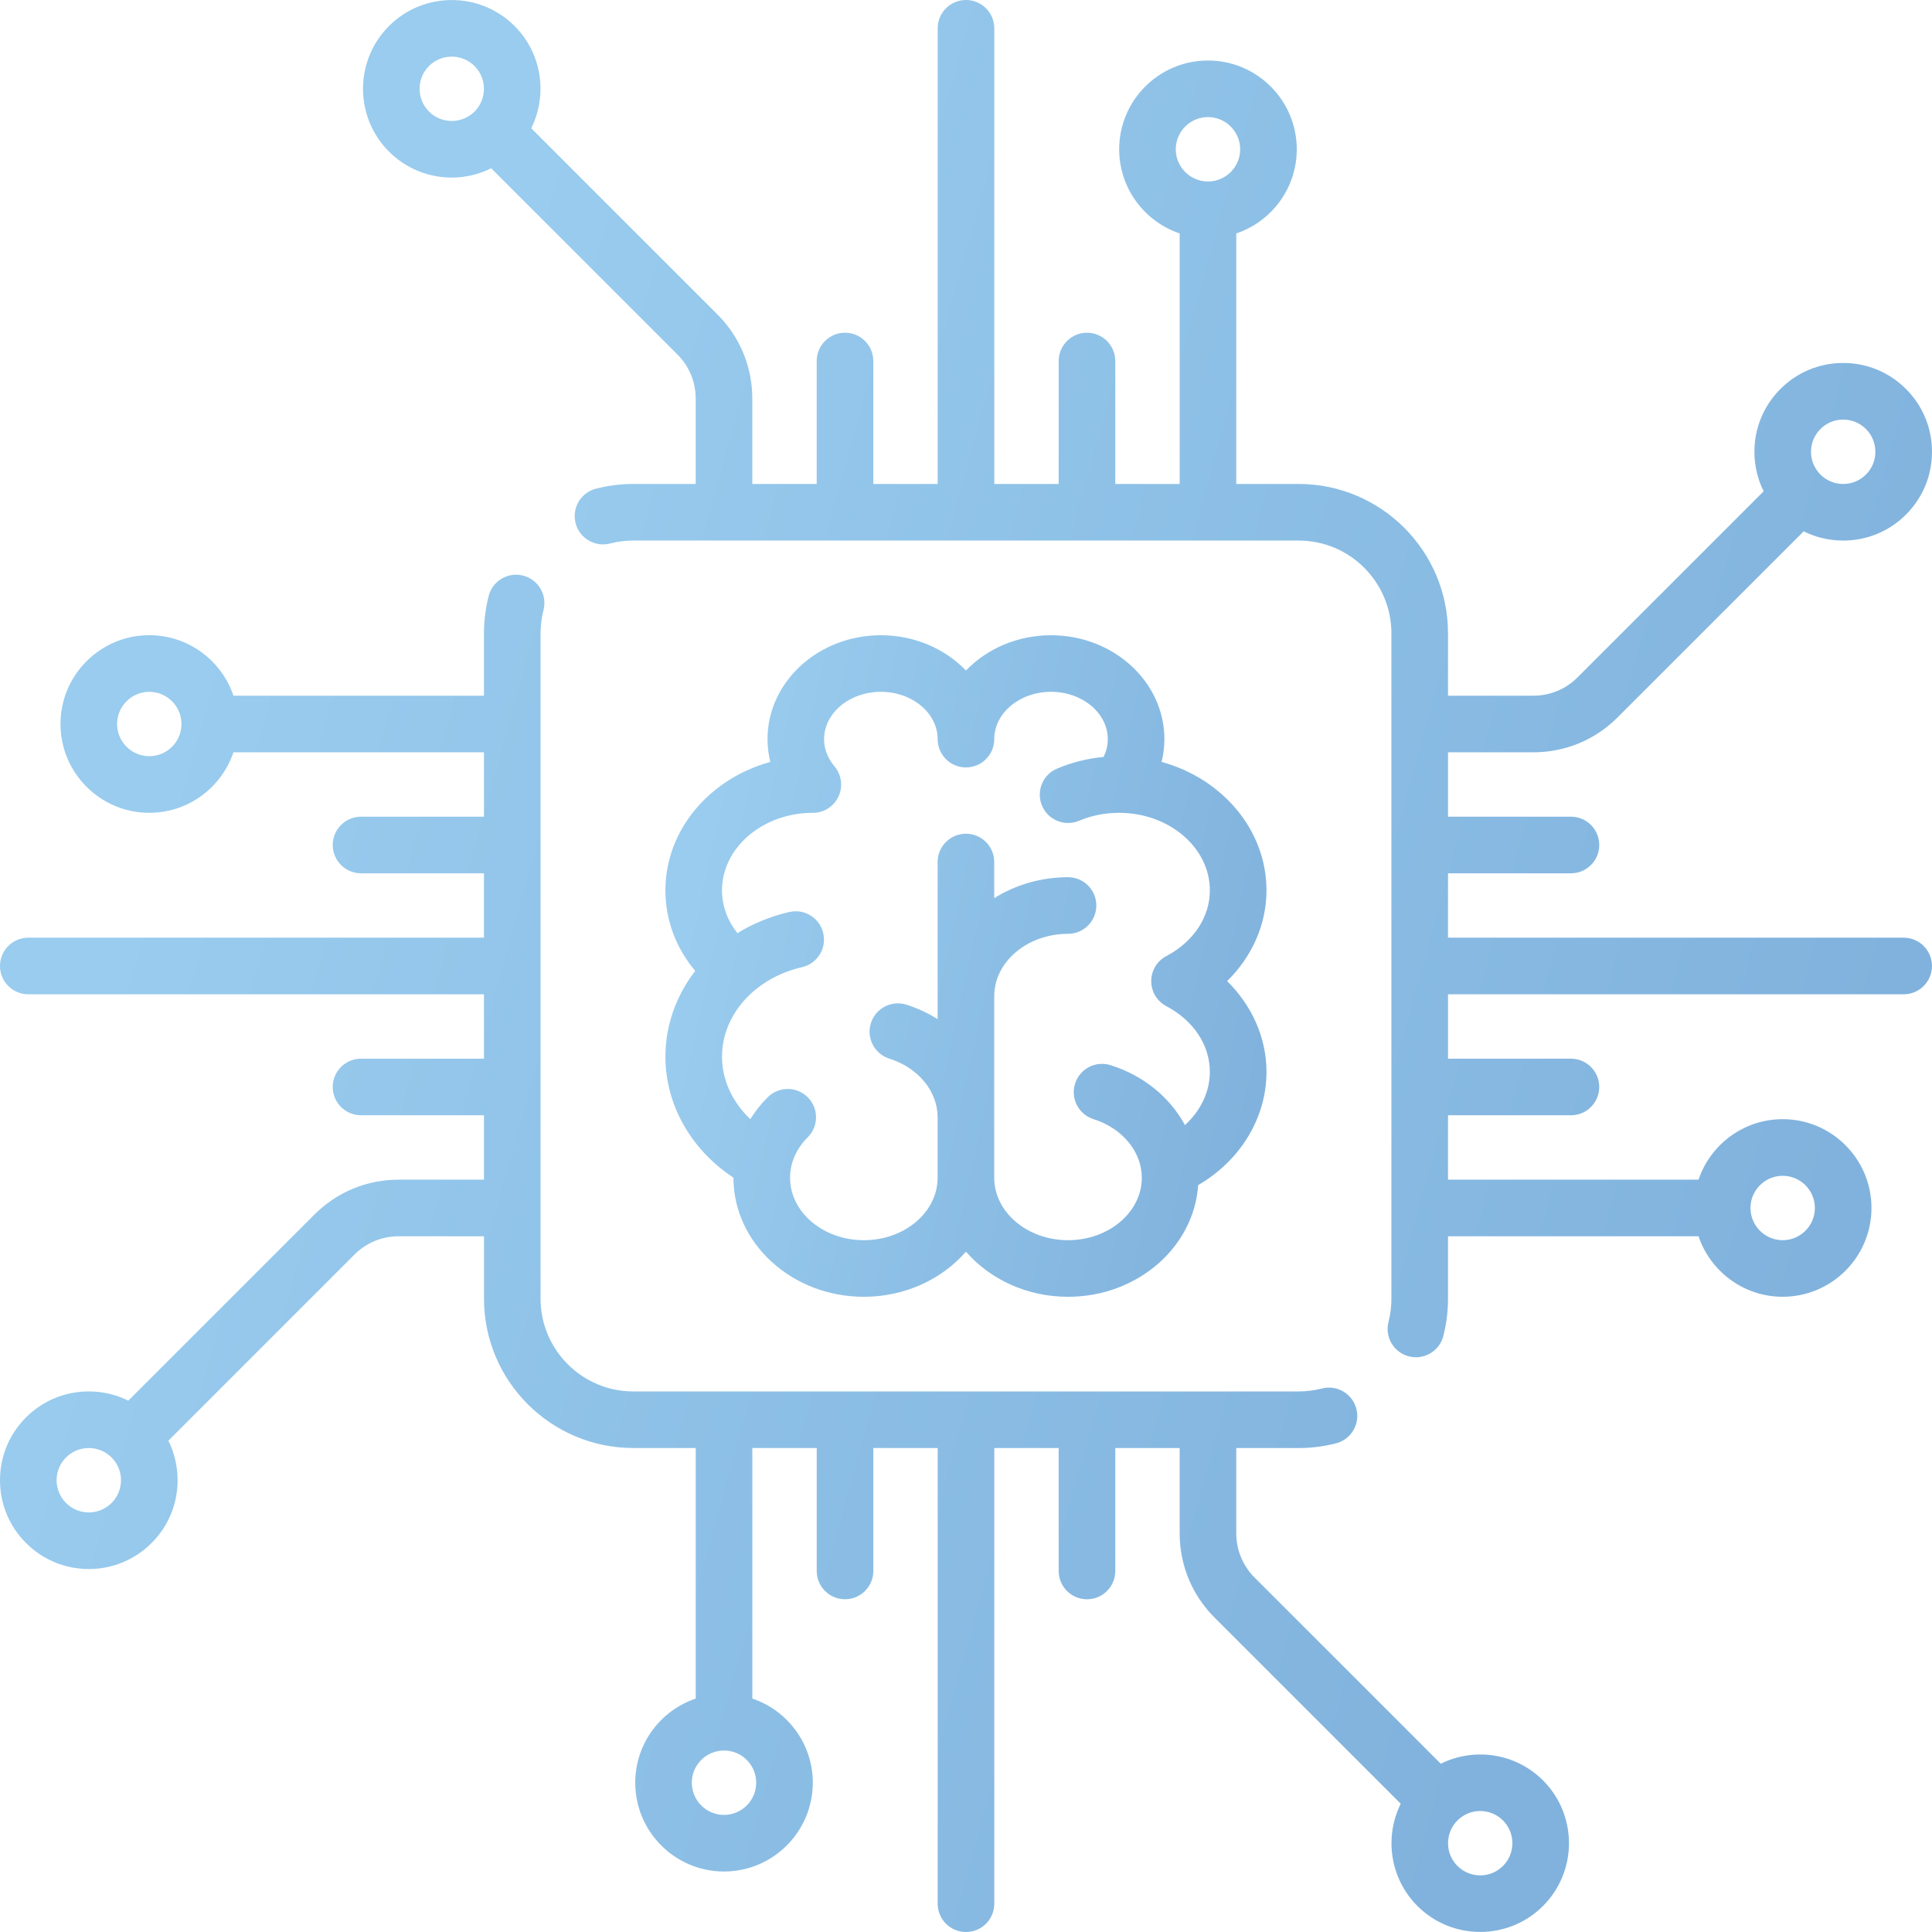 <svg width="64" height="64" viewBox="0 0 64 64" fill="none" xmlns="http://www.w3.org/2000/svg">
<path d="M63.062 31.062H47.967V28.929H52.04C52.558 28.929 52.977 28.51 52.977 27.992C52.977 27.474 52.558 27.054 52.04 27.054H47.967V24.921H50.795C51.848 24.921 52.839 24.511 53.583 23.766L59.749 17.601C60.151 17.801 60.596 17.907 61.058 17.907C61.844 17.907 62.583 17.601 63.138 17.046C63.694 16.49 64 15.751 64 14.966C64 14.18 63.694 13.441 63.138 12.886C62.583 12.33 61.844 12.024 61.058 12.024C60.272 12.024 59.534 12.33 58.978 12.886C58.422 13.441 58.117 14.18 58.117 14.966C58.117 15.428 58.223 15.873 58.423 16.275L52.257 22.44C51.867 22.831 51.347 23.046 50.795 23.046H47.967V20.978C47.967 18.251 45.748 16.032 43.022 16.032H40.953V7.733C42.117 7.341 42.957 6.24 42.957 4.945C42.957 3.323 41.638 2.004 40.016 2.004C38.394 2.004 37.074 3.324 37.074 4.945C37.074 6.24 37.915 7.34 39.078 7.733V16.032H36.945V11.96C36.945 11.442 36.526 11.022 36.008 11.022C35.49 11.022 35.07 11.442 35.07 11.96V16.032H32.937V0.937C32.937 0.42 32.517 0 32 0C31.482 0 31.062 0.42 31.062 0.937V16.032H28.929V11.96C28.929 11.442 28.509 11.022 27.992 11.022C27.474 11.022 27.054 11.442 27.054 11.96V16.032H24.921V13.205C24.921 12.152 24.511 11.161 23.766 10.416L17.598 4.248C18.143 3.148 17.96 1.777 17.046 0.862C15.899 -0.285 14.032 -0.285 12.886 0.862C11.739 2.008 11.739 3.875 12.886 5.022C13.459 5.595 14.212 5.882 14.966 5.882C15.414 5.882 15.862 5.778 16.272 5.574L22.44 11.742C22.831 12.133 23.046 12.652 23.046 13.205V16.032H20.978C20.559 16.032 20.144 16.085 19.742 16.188C19.24 16.317 18.938 16.828 19.067 17.33C19.196 17.831 19.708 18.133 20.209 18.004C20.458 17.94 20.717 17.907 20.977 17.907H43.022C44.715 17.907 46.092 19.285 46.092 20.978V43.022C46.092 43.282 46.06 43.541 45.996 43.79C45.867 44.291 46.169 44.802 46.67 44.931C46.748 44.951 46.827 44.961 46.904 44.961C47.322 44.961 47.703 44.68 47.812 44.257C47.915 43.855 47.967 43.44 47.967 43.022V40.953H56.266C56.659 42.117 57.76 42.957 59.054 42.957C60.676 42.957 61.995 41.638 61.995 40.016C61.995 38.394 60.676 37.074 59.054 37.074C57.76 37.074 56.659 37.915 56.266 39.078H47.967V36.945H52.04C52.557 36.945 52.977 36.526 52.977 36.008C52.977 35.49 52.557 35.07 52.04 35.07H47.967V32.937H63.062C63.58 32.937 63.999 32.518 63.999 32C63.999 31.482 63.58 31.062 63.062 31.062ZM60.304 14.212C60.505 14.01 60.773 13.899 61.058 13.899C61.343 13.899 61.611 14.01 61.812 14.212C62.014 14.413 62.124 14.681 62.124 14.966C62.124 15.251 62.014 15.518 61.812 15.72C61.611 15.921 61.343 16.032 61.058 16.032C60.773 16.032 60.505 15.921 60.304 15.72C60.102 15.518 59.992 15.251 59.992 14.966C59.992 14.681 60.102 14.413 60.304 14.212ZM15.72 3.696C15.304 4.111 14.627 4.112 14.211 3.696C13.795 3.28 13.795 2.603 14.211 2.187C14.419 1.979 14.692 1.876 14.965 1.876C15.239 1.876 15.512 1.98 15.72 2.187C16.135 2.603 16.135 3.28 15.72 3.696ZM40.016 6.012C39.428 6.012 38.949 5.533 38.949 4.945C38.949 4.357 39.428 3.879 40.016 3.879C40.604 3.879 41.082 4.357 41.082 4.945C41.082 5.533 40.604 6.012 40.016 6.012ZM59.054 38.95C59.642 38.95 60.12 39.428 60.12 40.016C60.12 40.604 59.642 41.083 59.054 41.083C58.466 41.083 57.987 40.604 57.987 40.016C57.987 39.428 58.466 38.95 59.054 38.95Z" fill="url(#paint0_linear)"/>
<path d="M51.114 58.978C50.199 58.063 48.827 57.881 47.727 58.426L41.559 52.258C41.169 51.867 40.953 51.347 40.953 50.795V47.968H43.022C43.44 47.968 43.856 47.915 44.258 47.812C44.759 47.683 45.061 47.172 44.932 46.67C44.803 46.169 44.292 45.867 43.79 45.996C43.541 46.06 43.283 46.093 43.022 46.093H20.978C19.285 46.093 17.907 44.715 17.907 43.022V20.978C17.907 20.717 17.94 20.459 18.004 20.21C18.133 19.708 17.831 19.197 17.33 19.068C16.828 18.939 16.317 19.241 16.188 19.742C16.085 20.144 16.032 20.56 16.032 20.978V23.046H7.733C7.341 21.883 6.24 21.042 4.945 21.042C3.323 21.042 2.004 22.362 2.004 23.984C2.004 25.606 3.324 26.925 4.945 26.925C6.24 26.925 7.34 26.085 7.733 24.921H16.032V27.054H11.96C11.442 27.054 11.022 27.474 11.022 27.992C11.022 28.51 11.442 28.929 11.96 28.929H16.032V31.062H0.937C0.42 31.062 0 31.482 0 32C0 32.518 0.42 32.937 0.937 32.937H16.032V35.07H11.96C11.442 35.07 11.022 35.49 11.022 36.008C11.022 36.526 11.442 36.945 11.96 36.945H16.032V39.078H13.205C12.151 39.078 11.161 39.489 10.416 40.233L4.25 46.399C3.849 46.199 3.403 46.093 2.941 46.093C2.156 46.093 1.417 46.399 0.861 46.954C0.306 47.51 0 48.248 0 49.034C0 49.82 0.306 50.559 0.862 51.114C1.417 51.67 2.156 51.976 2.942 51.976C3.727 51.976 4.466 51.67 5.022 51.114C5.577 50.559 5.883 49.82 5.883 49.034C5.883 48.572 5.777 48.127 5.577 47.725L11.742 41.559C12.133 41.169 12.652 40.953 13.205 40.953H16.033V43.022C16.033 45.749 18.251 47.967 20.978 47.967H23.047V56.267C21.883 56.659 21.043 57.76 21.043 59.054C21.043 60.676 22.362 61.996 23.984 61.996C25.606 61.996 26.925 60.676 26.925 59.054C26.925 57.76 26.085 56.659 24.922 56.267V47.967H27.055V52.04C27.055 52.558 27.474 52.977 27.992 52.977C28.51 52.977 28.93 52.558 28.93 52.04V47.967H31.062V63.062C31.062 63.58 31.482 64 32 64C32.518 64 32.937 63.58 32.937 63.062V47.968H35.07V52.04C35.07 52.558 35.49 52.978 36.008 52.978C36.526 52.978 36.945 52.558 36.945 52.04V47.968H39.078V50.795C39.078 51.848 39.489 52.839 40.233 53.584L46.401 59.751C45.856 60.852 46.039 62.223 46.954 63.138C47.527 63.712 48.281 63.998 49.034 63.998C49.787 63.998 50.541 63.712 51.114 63.138C52.261 61.991 52.261 60.125 51.114 58.978ZM4.945 25.05C4.357 25.05 3.879 24.572 3.879 23.984C3.879 23.396 4.357 22.917 4.945 22.917C5.533 22.917 6.012 23.396 6.012 23.984C6.012 24.572 5.534 25.05 4.945 25.05ZM3.696 49.788C3.494 49.99 3.226 50.101 2.941 50.101C2.657 50.101 2.389 49.99 2.187 49.788C1.986 49.587 1.875 49.319 1.875 49.034C1.875 48.749 1.986 48.481 2.187 48.28C2.389 48.078 2.657 47.968 2.941 47.968C3.226 47.968 3.494 48.078 3.696 48.28C3.897 48.481 4.008 48.749 4.008 49.034C4.008 49.319 3.897 49.587 3.696 49.788ZM25.05 59.054C25.05 59.642 24.572 60.121 23.984 60.121C23.396 60.121 22.917 59.642 22.917 59.054C22.917 58.466 23.396 57.988 23.984 57.988C24.572 57.988 25.05 58.466 25.05 59.054ZM49.788 61.812C49.372 62.228 48.696 62.228 48.28 61.812C47.864 61.397 47.864 60.72 48.28 60.304C48.488 60.096 48.761 59.992 49.034 59.992C49.307 59.992 49.58 60.096 49.788 60.304C50.204 60.72 50.204 61.397 49.788 61.812Z" fill="url(#paint1_linear)"/>
<path d="M41.954 29.495C41.954 27.49 40.487 25.792 38.48 25.24C38.539 24.995 38.572 24.743 38.572 24.485C38.572 22.587 36.887 21.043 34.816 21.043C33.695 21.043 32.687 21.496 31.998 22.213C31.31 21.496 30.302 21.043 29.18 21.043C27.109 21.043 25.425 22.587 25.425 24.485C25.425 24.743 25.458 24.995 25.517 25.24C23.509 25.792 22.043 27.49 22.043 29.495C22.043 30.475 22.39 31.4 23.03 32.163C22.404 32.974 22.043 33.958 22.043 35.006C22.043 36.6 22.895 38.089 24.297 39.012C24.297 39.013 24.297 39.013 24.297 39.014C24.297 41.189 26.235 42.958 28.617 42.958C29.985 42.958 31.207 42.373 31.998 41.463C32.79 42.373 34.011 42.958 35.38 42.958C37.672 42.958 39.552 41.319 39.69 39.258C41.083 38.45 41.954 37.035 41.954 35.507C41.954 34.383 41.475 33.311 40.65 32.501C41.475 31.691 41.954 30.619 41.954 29.495ZM38.636 33.33C39.539 33.807 40.078 34.621 40.078 35.507C40.078 36.168 39.771 36.798 39.253 37.27C38.76 36.357 37.889 35.631 36.788 35.285C36.294 35.13 35.768 35.404 35.613 35.898C35.457 36.392 35.732 36.919 36.226 37.074C37.182 37.374 37.824 38.154 37.824 39.014C37.824 40.155 36.727 41.083 35.38 41.083C34.032 41.083 32.935 40.155 32.935 39.014V33.002C32.935 31.862 34.032 30.934 35.38 30.934C35.897 30.934 36.317 30.514 36.317 29.996C36.317 29.478 35.897 29.059 35.38 29.059C34.473 29.059 33.631 29.316 32.935 29.753V28.556C32.935 28.038 32.516 27.618 31.998 27.618C31.48 27.618 31.06 28.038 31.06 28.556V33.76C30.745 33.562 30.399 33.399 30.025 33.281C29.53 33.126 29.004 33.4 28.849 33.894C28.694 34.388 28.969 34.914 29.463 35.07C30.418 35.37 31.06 36.15 31.06 37.01V39.014C31.06 40.155 29.964 41.083 28.616 41.083C27.268 41.083 26.172 40.155 26.172 39.014C26.172 38.525 26.379 38.05 26.755 37.676C27.123 37.311 27.124 36.717 26.759 36.35C26.394 35.983 25.801 35.981 25.434 36.346C25.209 36.569 25.016 36.813 24.855 37.073C24.263 36.513 23.917 35.776 23.917 35.006C23.917 33.617 25.007 32.397 26.568 32.039C27.073 31.923 27.388 31.42 27.272 30.915C27.157 30.411 26.654 30.095 26.149 30.211C25.521 30.355 24.942 30.596 24.429 30.912C24.096 30.494 23.917 30.005 23.917 29.495C23.918 28.085 25.255 26.937 26.902 26.926C26.911 26.926 26.919 26.927 26.927 26.927C27.141 26.927 27.356 26.855 27.533 26.705C27.892 26.401 27.964 25.885 27.723 25.497C27.716 25.485 27.709 25.473 27.702 25.462C27.698 25.456 27.693 25.451 27.689 25.445C27.675 25.425 27.66 25.405 27.644 25.386C27.643 25.385 27.643 25.385 27.642 25.384C27.486 25.199 27.299 24.893 27.299 24.485C27.299 23.621 28.143 22.917 29.18 22.917C30.217 22.917 31.061 23.621 31.061 24.485C31.061 25.003 31.48 25.422 31.998 25.422C32.516 25.422 32.936 25.003 32.936 24.485C32.936 23.621 33.779 22.917 34.816 22.917C35.853 22.917 36.697 23.621 36.697 24.485C36.697 24.716 36.636 24.913 36.556 25.075C36.023 25.125 35.507 25.254 35.017 25.461C34.54 25.662 34.317 26.212 34.518 26.689C34.719 27.166 35.269 27.39 35.746 27.189C36.151 27.018 36.587 26.93 37.042 26.926C37.051 26.927 37.06 26.927 37.069 26.927C37.077 26.927 37.086 26.926 37.094 26.926C38.742 26.937 40.078 28.085 40.078 29.495C40.078 30.381 39.539 31.195 38.636 31.672C38.328 31.834 38.136 32.153 38.136 32.501C38.136 32.849 38.328 33.168 38.636 33.33Z" fill="url(#paint2_linear)"/>
<defs>
<linearGradient id="paint0_linear" x1="17.836" y1="4.496" x2="66.823" y2="18.111" gradientUnits="userSpaceOnUse">
<stop stop-color="#99CCEE"/>
<stop offset="1" stop-color="#80B2DD"/>
</linearGradient>
<linearGradient id="paint1_linear" x1="5.811" y1="23.534" x2="54.798" y2="37.149" gradientUnits="userSpaceOnUse">
<stop stop-color="#99CCEE"/>
<stop offset="1" stop-color="#80B2DD"/>
</linearGradient>
<linearGradient id="paint2_linear" x1="24.269" y1="23.234" x2="43.564" y2="27.449" gradientUnits="userSpaceOnUse">
<stop stop-color="#99CCEE"/>
<stop offset="1" stop-color="#80B2DD"/>
</linearGradient>
</defs>
</svg>
